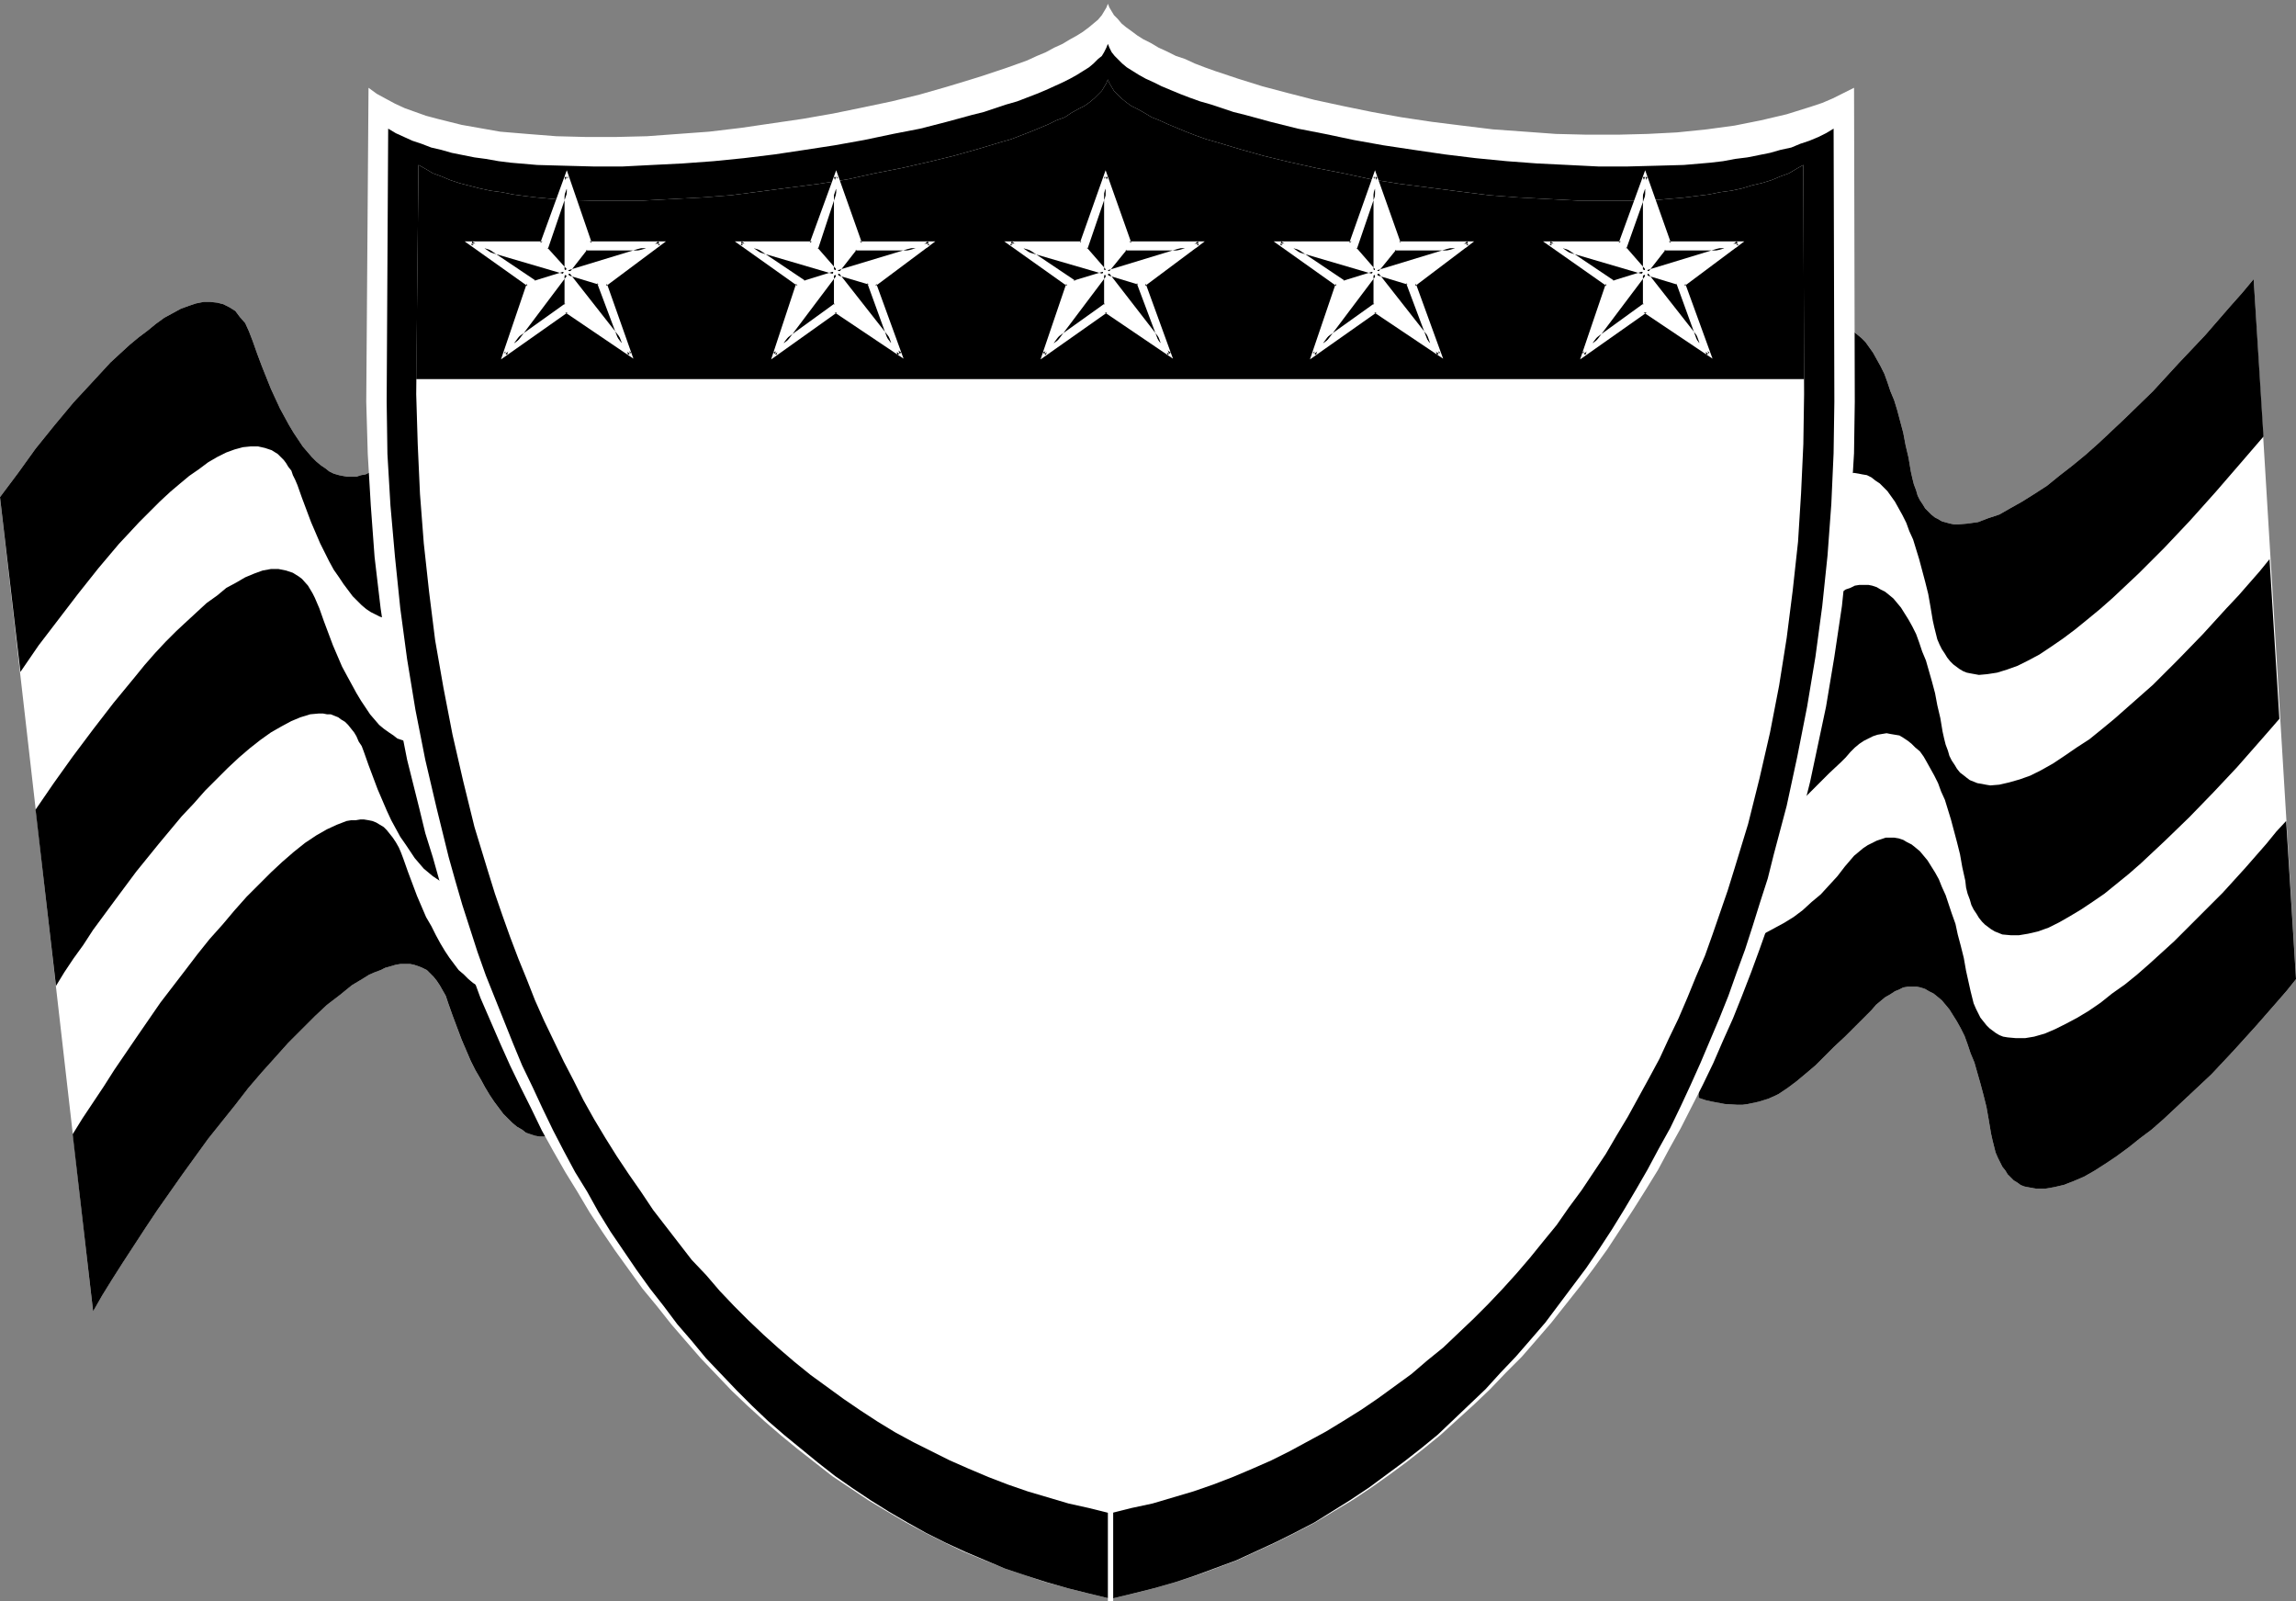 <?xml version="1.0" encoding="UTF-8" standalone="no"?>
<svg
   version="1.0"
   width="129.724mm"
   height="90.45mm"
   id="svg49"
   sodipodi:docname="Crest 60.wmf"
   xmlns:inkscape="http://www.inkscape.org/namespaces/inkscape"
   xmlns:sodipodi="http://sodipodi.sourceforge.net/DTD/sodipodi-0.dtd"
   xmlns="http://www.w3.org/2000/svg"
   xmlns:svg="http://www.w3.org/2000/svg">
  <rect width="100%" height="100%" fill="#808080" stroke="none"/>
  <sodipodi:namedview
     id="namedview49"
     pagecolor="#ffffff"
     bordercolor="#000000"
     borderopacity="0.25"
     inkscape:showpageshadow="2"
     inkscape:pageopacity="0.0"
     inkscape:pagecheckerboard="0"
     inkscape:deskcolor="#d1d1d1"
     inkscape:document-units="mm" />
  <defs
     id="defs1">
    <pattern
       id="WMFhbasepattern"
       patternUnits="userSpaceOnUse"
       width="6"
       height="6"
       x="0"
       y="0" />
  </defs>
  <path
     style="fill:#ffffff;fill-opacity:1;fill-rule:evenodd;stroke:none"
     d="m 381.537,75.286 0.97,-0.969 0.97,-1.131 0.97,-0.808 0.97,-0.808 0.97,-0.808 0.97,-0.485 0.97,-0.485 0.97,-0.323 0.97,-0.162 h 0.97 0.97 l 0.808,0.162 0.97,0.323 0.808,0.323 0.97,0.646 0.808,0.646 0.97,0.808 0.808,0.808 0.808,1.131 0.808,1.131 0.808,1.454 0.808,1.454 0.808,1.616 0.646,1.777 0.646,1.939 0.808,1.939 0.646,2.1 0.646,2.423 0.646,2.423 0.485,2.585 0.646,2.746 0.485,2.908 0.323,1.454 0.323,1.292 0.485,1.292 0.323,1.131 0.485,0.969 0.646,0.969 0.485,0.808 0.646,0.646 0.646,0.646 0.808,0.646 0.646,0.323 0.808,0.485 1.778,0.485 0.808,0.162 h 0.97 l 1.939,-0.162 2.262,-0.323 2.101,-0.808 2.424,-0.808 2.262,-1.292 2.586,-1.454 2.586,-1.616 2.747,-1.777 2.586,-2.1 2.909,-2.262 2.747,-2.262 2.909,-2.585 2.747,-2.585 2.909,-2.746 5.818,-5.655 5.494,-5.978 5.656,-5.978 5.333,-6.139 2.586,-2.908 2.424,-2.908 9.05,149.442 -1.939,2.423 -2.101,2.423 -4.525,5.17 -4.686,5.17 -4.848,5.17 -5.171,4.847 -5.01,4.685 -2.586,2.262 -2.586,1.939 -2.424,1.939 -2.424,1.777 -2.424,1.616 -2.262,1.454 -2.262,1.292 -2.262,0.969 -2.101,0.808 -2.101,0.485 -1.939,0.323 h -1.778 l -1.778,-0.323 -0.808,-0.162 -0.808,-0.323 -0.646,-0.485 -0.808,-0.485 -0.646,-0.646 -0.646,-0.646 -0.485,-0.808 -0.646,-0.808 -0.485,-0.969 -0.485,-0.969 -0.485,-1.131 -0.323,-1.292 -0.323,-1.292 -0.323,-1.454 -0.485,-2.908 -0.485,-2.747 -0.646,-2.585 -0.646,-2.423 -0.646,-2.262 -0.646,-2.262 -0.808,-1.939 -0.646,-1.939 -0.646,-1.777 -0.808,-1.616 -0.808,-1.454 -0.808,-1.292 -0.808,-1.292 -0.808,-0.969 -0.808,-0.969 -0.97,-0.808 -0.808,-0.646 -0.97,-0.485 -0.808,-0.485 -0.97,-0.323 -0.808,-0.162 h -0.97 -0.97 l -0.97,0.162 -0.97,0.485 -0.808,0.323 -0.97,0.646 -1.131,0.646 -0.97,0.808 -0.97,0.808 -0.97,1.131 -0.97,0.969 -2.424,2.423 -1.131,1.131 -1.131,1.131 -2.262,2.1 -2.101,2.1 -1.939,1.939 -2.101,1.777 -1.939,1.616 -1.939,1.454 -1.939,1.292 -2.101,0.969 -2.101,0.646 -2.262,0.485 -1.131,0.162 h -1.293 l -2.586,-0.162 -2.586,-0.485 -1.454,-0.323 -1.454,-0.485 z"
     id="path1" />
  <path
     style="fill:#ffffff;fill-opacity:1;fill-rule:evenodd;stroke:none"
     d="m 125.725,234.906 -0.808,1.292 -0.808,1.292 -0.808,0.969 -0.97,0.969 -0.808,0.808 -0.808,0.646 -0.97,0.646 -0.808,0.485 -0.97,0.323 -0.97,0.162 -0.808,0.162 h -0.97 l -0.97,-0.162 -0.97,-0.323 -0.97,-0.323 -0.808,-0.646 -1.131,-0.646 -0.97,-0.808 -0.97,-0.969 -0.97,-0.969 -0.97,-1.292 -0.97,-1.292 -0.97,-1.454 -0.97,-1.616 -0.97,-1.777 -1.131,-1.939 -0.97,-1.939 -0.97,-2.262 -0.97,-2.262 -0.97,-2.585 -0.97,-2.585 -0.97,-2.747 -0.485,-1.454 -0.646,-1.131 -0.646,-1.131 -0.646,-0.969 -0.646,-0.808 -0.808,-0.808 -0.646,-0.646 -0.97,-0.485 -0.808,-0.323 -0.97,-0.323 -0.808,-0.162 h -0.97 -1.131 l -0.97,0.162 -1.131,0.323 -1.131,0.323 -0.97,0.485 -1.293,0.485 -1.131,0.485 -1.293,0.808 -2.424,1.454 -2.586,2.1 -2.747,2.1 -2.586,2.423 -2.747,2.747 -2.909,2.908 -2.747,3.07 -2.909,3.231 -2.909,3.393 -2.747,3.554 -5.818,7.27 -5.494,7.593 -5.333,7.593 -2.586,3.877 -2.424,3.716 -2.424,3.716 -2.262,3.554 -2.101,3.393 -1.939,3.393 L 0,106.144 l 3.878,-5.17 3.717,-5.17 4.04,-5.008 4.04,-4.847 4.04,-4.362 1.939,-2.1 1.939,-2.1 2.101,-1.939 1.939,-1.777 1.939,-1.616 1.939,-1.454 1.778,-1.454 1.778,-1.292 1.778,-0.969 1.778,-0.969 1.778,-0.646 1.454,-0.485 1.616,-0.323 h 1.454 l 1.454,0.162 1.293,0.323 1.293,0.646 1.293,0.808 0.97,1.292 1.131,1.292 0.808,1.777 0.808,2.1 0.97,2.746 0.97,2.585 0.97,2.423 0.97,2.423 0.97,2.1 0.97,2.1 0.97,1.777 0.97,1.777 0.97,1.616 0.97,1.454 0.97,1.454 0.97,1.131 0.97,1.131 0.97,0.969 0.97,0.808 0.97,0.646 0.808,0.646 0.97,0.485 1.131,0.323 0.808,0.162 0.97,0.162 h 0.97 0.97 l 0.97,-0.323 0.97,-0.162 0.97,-0.485 0.97,-0.485 0.97,-0.485 1.939,-1.454 1.939,-1.777 z"
     id="path2" />
  <path
     style="fill:#000000;fill-opacity:1;fill-rule:evenodd;stroke:none"
     d="m 7.595,172.868 3.878,-5.655 4.04,-5.655 4.363,-5.816 4.363,-5.655 4.525,-5.493 2.101,-2.585 2.262,-2.585 2.262,-2.423 2.262,-2.262 2.262,-2.1 2.101,-1.939 2.101,-1.939 2.262,-1.616 1.939,-1.616 2.101,-1.131 1.939,-1.131 1.939,-0.808 1.778,-0.646 1.778,-0.323 h 1.616 l 1.616,0.323 1.454,0.485 1.293,0.808 0.646,0.485 1.293,1.454 0.485,0.808 0.485,0.808 0.485,0.969 0.485,1.131 0.485,1.131 0.97,2.746 0.97,2.585 0.97,2.585 0.97,2.262 0.97,2.262 1.131,2.1 0.97,1.777 0.97,1.777 0.97,1.616 0.97,1.454 0.97,1.454 0.97,1.131 0.97,1.131 0.97,0.808 1.131,0.808 0.97,0.646 0.808,0.646 0.97,0.323 0.97,0.323 0.97,0.162 H 88.718 l 0.97,-0.162 0.808,-0.162 0.97,-0.323 0.97,-0.485 0.808,-0.485 0.808,-0.808 0.97,-0.808 0.808,-0.969 0.808,-0.969 0.808,-1.131 0.808,-1.292 9.534,30.696 -0.808,1.292 -0.808,1.131 -0.808,0.969 -0.97,0.969 -0.808,0.808 -0.808,0.808 -0.97,0.485 -0.808,0.485 -0.97,0.323 -0.97,0.162 -0.808,0.162 H 97.283 l -0.97,-0.162 -0.97,-0.323 -0.97,-0.323 -0.97,-0.646 -0.97,-0.646 -0.97,-0.808 -0.97,-0.808 -0.97,-1.131 -0.97,-1.131 -0.97,-1.454 -0.97,-1.454 -1.131,-1.616 -0.97,-1.777 -0.97,-1.777 -0.97,-2.1 -0.97,-2.262 -0.97,-2.262 -0.97,-2.585 -0.97,-2.585 -0.97,-2.747 -0.485,-1.292 -0.646,-0.969 -0.485,-1.131 -0.485,-0.808 -0.646,-0.808 -0.646,-0.808 -0.646,-0.646 -0.808,-0.485 -0.646,-0.485 -0.808,-0.323 -0.808,-0.323 h -0.808 l -0.808,-0.162 h -0.97 l -1.778,0.162 -2.101,0.646 -1.939,0.808 -2.101,1.131 -2.262,1.292 -2.262,1.616 -2.262,1.777 -2.262,1.939 -2.424,2.262 -2.424,2.423 -2.424,2.423 -2.424,2.747 -2.586,2.746 -4.848,5.816 -4.848,5.978 -4.686,6.301 -4.525,6.139 -2.101,3.231 -2.101,2.908 -1.939,2.908 -1.778,2.908 z"
     id="path3" />
  <path
     style="fill:#000000;fill-opacity:1;fill-rule:evenodd;stroke:none"
     d="m 0,106.144 3.878,-5.17 3.717,-5.17 4.04,-5.008 4.04,-4.847 4.04,-4.362 1.939,-2.1 1.939,-2.1 2.101,-1.939 1.939,-1.777 1.939,-1.616 1.939,-1.454 1.778,-1.454 1.778,-1.292 1.778,-0.969 1.778,-0.969 1.778,-0.646 1.454,-0.485 1.616,-0.323 h 1.454 l 1.454,0.162 1.293,0.323 1.293,0.646 1.293,0.808 0.97,1.292 1.131,1.292 0.808,1.777 0.808,2.1 0.97,2.746 0.97,2.585 0.97,2.423 0.97,2.423 0.97,2.1 0.97,2.1 0.97,1.777 0.97,1.777 0.97,1.616 0.97,1.454 0.97,1.454 0.97,1.131 0.97,1.131 0.97,0.969 0.97,0.808 0.97,0.646 0.808,0.646 0.97,0.485 1.131,0.323 0.808,0.162 0.97,0.162 h 0.97 0.97 l 0.97,-0.323 0.97,-0.162 0.97,-0.485 0.97,-0.485 0.97,-0.485 1.939,-1.454 1.939,-1.777 8.565,27.95 -0.808,1.292 -0.646,0.969 -0.97,1.131 -0.808,0.969 -0.808,0.808 -0.97,0.646 -0.808,0.646 -0.97,0.485 -0.808,0.323 -0.97,0.162 -0.808,0.162 -0.97,-0.162 h -0.97 l -0.97,-0.323 -0.97,-0.485 -0.97,-0.485 -0.97,-0.646 -0.97,-0.808 -0.97,-0.969 -0.97,-0.969 -0.97,-1.292 -0.97,-1.292 -0.97,-1.454 -1.131,-1.616 -0.97,-1.777 -0.97,-1.939 -0.97,-1.939 -0.97,-2.262 -0.97,-2.262 -0.97,-2.585 -0.97,-2.585 -0.97,-2.746 -0.485,-1.131 -0.485,-0.969 -0.323,-0.969 -0.646,-0.808 -0.485,-0.808 -0.485,-0.646 -1.293,-1.292 -1.293,-0.808 -1.454,-0.485 -1.454,-0.323 H 53.49 l -1.616,0.162 -1.778,0.485 -1.778,0.646 -1.939,0.969 -1.939,1.131 -1.939,1.454 -2.101,1.454 -1.939,1.616 -2.101,1.777 -2.262,2.1 -2.101,2.1 -2.262,2.262 -2.101,2.262 -2.262,2.423 -4.363,5.17 -4.363,5.493 -4.202,5.493 -4.202,5.493 -3.878,5.655 z"
     id="path4" />
  <path
     style="fill:#000000;fill-opacity:1;fill-rule:evenodd;stroke:none"
     d="m 15.514,242.177 2.101,-3.393 2.262,-3.393 2.262,-3.393 2.262,-3.554 4.848,-7.109 5.01,-7.27 5.333,-6.947 2.586,-3.393 2.586,-3.231 2.747,-3.07 2.586,-3.07 2.586,-2.908 2.586,-2.585 2.586,-2.585 2.424,-2.262 2.424,-2.1 2.424,-1.939 2.424,-1.616 2.262,-1.292 2.101,-0.969 2.101,-0.808 0.97,-0.162 h 0.97 l 0.97,-0.162 h 0.808 l 0.97,0.162 0.808,0.162 0.808,0.323 0.808,0.485 0.808,0.485 0.646,0.646 0.646,0.808 0.646,0.808 0.646,0.969 0.646,1.131 0.485,1.131 0.485,1.292 0.97,2.747 0.97,2.585 0.97,2.585 0.97,2.262 0.97,2.262 1.131,1.939 0.97,1.939 0.97,1.777 0.97,1.616 0.97,1.454 0.97,1.292 0.97,1.292 1.131,0.969 0.97,0.969 0.97,0.808 0.97,0.646 0.808,0.485 0.97,0.485 0.97,0.162 0.97,0.323 h 0.97 l 0.97,-0.162 0.808,-0.162 0.97,-0.485 0.97,-0.323 0.808,-0.646 0.808,-0.646 0.97,-0.808 0.808,-0.969 0.808,-0.969 0.808,-1.292 0.808,-1.292 9.534,30.696 -0.808,1.292 -0.808,1.292 -0.808,0.969 -0.97,0.969 -0.808,0.808 -0.808,0.646 -0.97,0.646 -0.808,0.485 -0.97,0.323 -0.97,0.162 -0.808,0.162 h -0.97 l -0.97,-0.162 -0.97,-0.323 -0.97,-0.323 -0.808,-0.646 -1.131,-0.646 -0.97,-0.808 -0.97,-0.969 -0.97,-0.969 -0.97,-1.292 -0.97,-1.292 -0.97,-1.454 -0.97,-1.616 -0.97,-1.777 -1.131,-1.939 -0.97,-1.939 -0.97,-2.262 -0.97,-2.262 -0.97,-2.585 -0.97,-2.585 -0.97,-2.747 -0.485,-1.454 -0.646,-1.131 -0.646,-1.131 -0.646,-0.969 -0.646,-0.808 -0.808,-0.808 -0.646,-0.646 -0.97,-0.485 -0.808,-0.323 -0.97,-0.323 -0.808,-0.162 h -0.97 -1.131 l -0.97,0.162 -1.131,0.323 -1.131,0.323 -0.97,0.485 -1.293,0.485 -1.131,0.485 -1.293,0.808 -2.424,1.454 -2.586,2.1 -2.747,2.1 -2.586,2.423 -2.747,2.747 -2.909,2.908 -2.747,3.07 -2.909,3.231 -2.909,3.393 -2.747,3.554 -5.818,7.27 -5.494,7.593 -5.333,7.593 -2.586,3.877 -2.424,3.716 -2.424,3.716 -2.262,3.554 -2.101,3.393 -1.939,3.393 z"
     id="path5" />
  <path
     style="fill:#000000;fill-opacity:1;fill-rule:evenodd;stroke:none"
     d="m 393.98,184.985 0.97,-1.131 0.97,-1.131 0.97,-0.808 0.97,-0.808 0.97,-0.646 0.97,-0.485 0.97,-0.485 0.97,-0.323 0.97,-0.323 h 0.97 0.808 l 0.97,0.162 0.97,0.323 0.808,0.485 0.97,0.485 0.808,0.646 0.97,0.808 0.808,0.969 0.808,0.969 0.808,1.292 0.808,1.292 0.808,1.454 0.646,1.616 0.808,1.777 0.646,1.939 0.646,1.939 0.808,2.262 0.485,2.262 0.646,2.423 0.646,2.585 0.485,2.747 0.646,2.908 0.323,1.454 0.323,1.292 0.323,1.292 0.485,1.131 0.485,0.969 0.485,0.969 0.646,0.808 0.646,0.808 0.646,0.646 0.646,0.485 0.646,0.485 0.808,0.485 0.808,0.323 0.97,0.162 1.778,0.162 h 1.939 l 1.939,-0.323 2.262,-0.646 2.262,-0.969 2.262,-1.131 2.424,-1.292 2.424,-1.454 2.586,-1.777 2.424,-1.939 2.747,-1.939 2.586,-2.1 2.586,-2.262 5.333,-4.847 5.171,-5.17 5.171,-5.17 4.848,-5.331 2.262,-2.585 2.262,-2.585 2.101,-2.585 2.101,-2.262 2.101,33.766 -1.939,2.423 -2.101,2.423 -4.525,5.17 -4.686,5.17 -4.848,5.17 -5.171,4.847 -5.01,4.685 -2.586,2.262 -2.586,1.939 -2.424,1.939 -2.424,1.777 -2.424,1.616 -2.262,1.454 -2.262,1.292 -2.262,0.969 -2.101,0.808 -2.101,0.485 -1.939,0.323 h -1.778 l -1.778,-0.323 -0.808,-0.162 -0.808,-0.323 -0.646,-0.485 -0.808,-0.485 -0.646,-0.646 -0.646,-0.646 -0.485,-0.808 -0.646,-0.808 -0.485,-0.969 -0.485,-0.969 -0.485,-1.131 -0.323,-1.292 -0.323,-1.292 -0.323,-1.454 -0.485,-2.908 -0.485,-2.747 -0.646,-2.585 -0.646,-2.423 -0.646,-2.262 -0.646,-2.262 -0.808,-1.939 -0.646,-1.939 -0.646,-1.777 -0.808,-1.616 -0.808,-1.454 -0.808,-1.292 -0.808,-1.292 -0.808,-0.969 -0.808,-0.969 -0.97,-0.808 -0.808,-0.646 -0.97,-0.485 -0.808,-0.485 -0.97,-0.323 -0.808,-0.162 h -0.97 -0.97 l -0.97,0.162 -0.97,0.485 -0.808,0.323 -0.97,0.646 -1.131,0.646 -0.97,0.808 -0.97,0.808 -0.97,1.131 -0.97,0.969 -2.424,2.423 -1.131,1.131 -1.131,1.131 -2.262,2.1 -2.101,2.1 -1.939,1.939 -2.101,1.777 -1.939,1.616 -1.939,1.454 -1.939,1.292 -2.101,0.969 -2.101,0.646 -2.262,0.485 -1.131,0.162 h -1.293 l -2.586,-0.162 -2.586,-0.485 -1.454,-0.323 -1.454,-0.485 -0.808,-32.958 1.939,0.323 h 2.101 l 2.101,-0.162 1.939,-0.323 2.262,-0.485 2.101,-0.646 2.262,-0.808 2.101,-1.131 2.101,-1.131 2.101,-1.292 1.939,-1.454 1.939,-1.777 1.939,-1.616 1.778,-1.939 1.778,-1.939 z"
     id="path6" />
  <path
     style="fill:#000000;fill-opacity:1;fill-rule:evenodd;stroke:none"
     d="m 388.324,130.863 0.97,-0.969 0.97,-1.131 0.97,-0.808 0.97,-0.808 0.97,-0.646 0.97,-0.646 0.97,-0.323 0.97,-0.485 0.97,-0.162 h 0.97 0.97 l 0.808,0.162 0.97,0.323 0.808,0.485 0.97,0.485 0.808,0.646 0.97,0.808 0.808,0.969 0.808,0.969 0.808,1.292 0.808,1.292 0.808,1.454 0.808,1.616 0.646,1.777 0.646,1.939 0.808,1.939 0.646,2.262 0.646,2.262 0.646,2.423 0.485,2.585 0.646,2.747 0.485,2.908 0.323,1.454 0.323,1.292 0.485,1.292 0.323,1.131 0.485,0.969 0.646,0.969 0.485,0.808 0.646,0.808 0.646,0.485 0.808,0.646 0.646,0.485 0.808,0.323 0.808,0.323 0.97,0.162 0.808,0.162 0.97,0.162 1.939,-0.162 2.101,-0.485 2.262,-0.646 2.262,-0.808 2.262,-1.131 2.586,-1.454 2.424,-1.616 2.586,-1.777 2.747,-1.777 2.586,-2.1 2.747,-2.262 2.747,-2.423 5.494,-4.847 5.333,-5.331 5.333,-5.493 5.01,-5.493 2.586,-2.747 2.262,-2.585 2.262,-2.585 2.101,-2.585 2.101,34.089 -2.101,2.423 -2.262,2.585 -4.686,5.331 -5.01,5.331 -5.171,5.331 -5.171,5.008 -2.586,2.423 -2.586,2.423 -2.586,2.262 -2.586,2.1 -2.586,2.1 -2.586,1.777 -2.424,1.616 -2.424,1.454 -2.262,1.292 -2.262,1.131 -2.262,0.808 -2.101,0.485 -1.939,0.323 h -1.778 l -1.778,-0.162 -1.616,-0.646 -0.808,-0.485 -0.646,-0.485 -0.646,-0.485 -0.646,-0.646 -0.646,-0.808 -0.485,-0.808 -0.646,-0.969 -0.485,-0.969 -0.323,-1.131 -0.485,-1.292 -0.323,-1.292 -0.162,-1.454 -0.646,-2.908 -0.485,-2.747 -0.646,-2.585 -0.646,-2.423 -0.646,-2.423 -0.646,-2.1 -0.646,-2.1 -0.808,-1.777 -0.646,-1.777 -0.808,-1.616 -0.808,-1.454 -0.808,-1.454 -0.646,-1.131 -0.808,-1.131 -0.97,-0.808 -0.808,-0.808 -0.808,-0.646 -0.97,-0.646 -0.808,-0.485 -0.97,-0.162 -0.97,-0.162 -0.808,-0.162 -0.97,0.162 -0.97,0.162 -0.97,0.323 -0.97,0.485 -0.97,0.485 -0.97,0.646 -0.97,0.808 -0.97,0.969 -0.97,1.131 -0.97,0.969 -2.586,2.423 -1.131,1.131 -1.131,1.131 -2.101,2.1 -2.101,2.1 -2.101,1.939 -1.939,1.777 -1.939,1.616 -1.939,1.454 -2.101,1.292 -1.939,0.969 -2.262,0.646 -2.101,0.485 -1.293,0.162 h -1.131 l -2.586,-0.162 -2.747,-0.485 -1.454,-0.323 -1.454,-0.485 -0.808,-32.958 2.101,0.162 1.939,0.162 2.101,-0.162 2.101,-0.323 2.101,-0.485 2.101,-0.646 2.262,-0.969 2.101,-0.969 2.101,-1.131 2.101,-1.454 2.101,-1.454 1.939,-1.616 1.939,-1.777 1.778,-1.777 1.616,-2.1 z"
     id="path7" />
  <path
     style="fill:#000000;fill-opacity:1;fill-rule:evenodd;stroke:none"
     d="m 381.537,75.286 0.97,-0.969 0.97,-1.131 0.97,-0.808 0.97,-0.808 0.97,-0.808 0.97,-0.485 0.97,-0.485 0.97,-0.323 0.97,-0.162 h 0.97 0.97 l 0.808,0.162 0.97,0.323 0.808,0.323 0.97,0.646 0.808,0.646 0.97,0.808 0.808,0.808 0.808,1.131 0.808,1.131 0.808,1.454 0.808,1.454 0.808,1.616 0.646,1.777 0.646,1.939 0.808,1.939 0.646,2.1 0.646,2.423 0.646,2.423 0.485,2.585 0.646,2.746 0.485,2.908 0.323,1.454 0.323,1.292 0.485,1.292 0.323,1.131 0.485,0.969 0.646,0.969 0.485,0.808 0.646,0.646 0.646,0.646 0.808,0.646 0.646,0.323 0.808,0.485 1.778,0.485 0.808,0.162 h 0.97 l 1.939,-0.162 2.262,-0.323 2.101,-0.808 2.424,-0.808 2.262,-1.292 2.586,-1.454 2.586,-1.616 2.747,-1.777 2.586,-2.1 2.909,-2.262 2.747,-2.262 2.909,-2.585 2.747,-2.585 2.909,-2.746 5.818,-5.655 5.494,-5.978 5.656,-5.978 5.333,-6.139 2.586,-2.908 2.424,-2.908 2.101,33.604 -5.01,5.816 -5.171,5.978 -5.494,6.139 -5.494,5.816 -5.494,5.493 -2.747,2.585 -2.747,2.585 -2.747,2.423 -2.747,2.262 -2.586,2.1 -2.586,1.939 -2.586,1.777 -2.424,1.616 -2.424,1.292 -2.262,1.131 -2.262,0.808 -2.101,0.646 -2.101,0.323 -1.778,0.162 -1.778,-0.323 -0.808,-0.162 -0.808,-0.323 -0.808,-0.485 -0.646,-0.485 -0.646,-0.485 -0.646,-0.646 -0.646,-0.808 -0.485,-0.808 -0.646,-0.969 -0.485,-0.969 -0.485,-1.131 -0.323,-1.292 -0.323,-1.292 -0.323,-1.454 -0.485,-2.908 -0.485,-2.747 -0.646,-2.585 -0.646,-2.423 -0.646,-2.423 -0.646,-2.1 -0.646,-2.1 -0.808,-1.777 -0.646,-1.777 -0.808,-1.616 -0.808,-1.454 -0.808,-1.454 -0.808,-1.131 -0.808,-1.131 -0.808,-0.808 -0.808,-0.808 -0.97,-0.646 -0.808,-0.646 -0.97,-0.485 -0.97,-0.162 -0.808,-0.162 -0.97,-0.162 -0.97,0.162 -0.97,0.162 -0.97,0.323 -0.808,0.485 -0.97,0.485 -1.131,0.646 -0.97,0.808 -0.97,0.969 -0.97,1.131 -0.97,0.969 z"
     id="path8" />
  <path
     style="fill:#000000;fill-opacity:1;fill-rule:evenodd;stroke:none"
     d="m 139.622,121.492 -0.97,1.939 -1.131,2.1 -1.131,2.423 -1.616,2.423 -1.616,2.585 -1.939,2.585 -1.939,2.423 -2.424,2.585 -2.424,2.262 -2.586,2.262 -2.909,2.1 -3.07,1.777 -1.616,0.808 -1.778,0.808 -1.778,0.646 -1.778,0.485 -1.778,0.485 -1.939,0.485 -1.939,0.162 -2.101,0.162 73.205,0.969 z"
     id="path9" />
  <path
     style="fill:#ffffff;fill-opacity:1;fill-rule:evenodd;stroke:none"
     d="m 395.92,18.741 -2.262,1.131 -2.262,1.131 -2.262,0.969 -2.424,0.808 -5.171,1.616 -2.747,0.646 -2.747,0.646 -5.656,1.131 -5.979,0.808 -6.302,0.646 -6.302,0.323 -6.302,0.162 h -6.626 l -6.626,-0.162 -6.626,-0.485 -6.787,-0.485 -6.626,-0.808 -6.464,-0.808 -6.464,-0.969 -6.302,-1.131 -6.302,-1.292 -5.979,-1.292 -5.656,-1.454 -5.494,-1.454 -5.171,-1.616 -2.424,-0.808 -2.424,-0.808 -2.262,-0.808 -2.101,-0.808 -2.101,-0.969 -1.939,-0.646 -1.939,-0.969 -1.778,-0.808 -1.616,-0.969 -1.616,-0.808 -1.293,-0.808 -1.293,-0.969 -1.131,-0.808 -0.97,-0.808 -0.808,-0.969 -0.808,-0.808 -0.485,-0.808 -0.485,-0.808 -0.323,-0.808 V 0 0.808 l -0.323,0.808 -0.485,0.808 -0.485,0.808 -0.808,0.969 -0.97,0.808 -0.97,0.808 -1.293,0.969 -1.293,0.808 -1.454,0.808 -1.616,0.969 -1.778,0.808 -1.778,0.969 -1.939,0.808 -2.101,0.969 -2.262,0.808 -2.262,0.808 -2.424,0.808 -2.424,0.808 -2.586,0.808 -5.333,1.616 -5.656,1.616 -5.979,1.454 -6.141,1.292 -6.302,1.292 -6.464,1.131 -6.626,0.969 -6.626,0.969 -6.787,0.808 -6.626,0.485 -6.626,0.485 -6.626,0.162 h -6.464 l -6.302,-0.162 -6.141,-0.485 -5.818,-0.485 -2.747,-0.485 -2.747,-0.485 -2.747,-0.485 -2.586,-0.646 -2.586,-0.646 -2.424,-0.646 -2.262,-0.808 -2.262,-0.808 -2.101,-0.969 -2.101,-1.131 -1.778,-0.969 -1.778,-1.292 -0.485,67.047 0.323,11.148 0.646,10.986 0.808,10.986 1.293,10.986 1.616,10.824 1.939,10.824 2.101,10.663 1.293,5.17 1.293,5.17 1.293,5.331 1.616,5.17 1.454,5.17 1.616,5.008 1.616,5.008 1.778,5.008 1.939,5.008 1.778,4.847 2.101,4.847 2.101,4.847 2.101,4.685 2.262,4.685 2.262,4.524 2.262,4.685 2.424,4.362 2.586,4.524 2.586,4.201 2.586,4.362 2.747,4.201 2.747,4.039 2.909,4.039 2.909,4.039 3.07,3.716 3.07,3.877 3.07,3.554 3.232,3.716 3.232,3.393 3.394,3.554 3.394,3.231 3.555,3.231 3.555,3.07 3.555,2.908 3.717,2.908 3.717,2.908 3.878,2.585 3.878,2.585 4.04,2.423 3.878,2.262 4.202,2.262 4.202,2.1 4.04,1.939 4.363,1.777 4.363,1.777 4.363,1.454 4.363,1.454 4.686,1.292 4.525,1.131 4.686,1.131 4.686,-1.131 4.525,-1.131 4.525,-1.292 4.525,-1.454 4.363,-1.616 4.363,-1.616 4.202,-1.939 4.202,-1.939 4.202,-2.1 4.04,-2.1 4.04,-2.423 4.04,-2.423 3.878,-2.585 3.878,-2.746 3.717,-2.747 3.717,-2.908 3.555,-2.908 3.555,-3.231 3.555,-3.231 3.394,-3.231 3.394,-3.554 3.394,-3.393 3.232,-3.716 3.07,-3.554 3.07,-3.877 3.07,-3.877 2.909,-3.877 2.909,-4.039 2.747,-4.201 2.747,-4.201 2.747,-4.362 2.586,-4.201 2.424,-4.524 2.424,-4.362 4.686,-9.209 2.262,-4.685 2.101,-4.847 2.101,-4.685 1.939,-4.847 1.939,-5.008 1.778,-4.847 1.778,-5.008 1.778,-5.17 1.616,-5.008 1.454,-5.17 1.454,-5.17 1.454,-5.17 1.293,-5.17 1.131,-5.331 1.131,-5.331 1.131,-5.331 1.778,-10.663 1.616,-10.824 1.131,-10.824 0.808,-10.986 0.646,-10.824 0.162,-10.986 z"
     id="path10" />
  <path
     style="fill:#000000;fill-opacity:1;fill-rule:evenodd;stroke:none"
     d="m 391.556,27.465 -1.616,0.969 -1.616,0.808 -1.939,0.808 -1.939,0.646 -1.939,0.808 -2.262,0.485 -2.262,0.646 -2.424,0.485 -2.424,0.485 -2.586,0.323 -2.586,0.485 -2.747,0.323 -5.656,0.485 -5.818,0.162 -6.141,0.162 h -6.302 l -6.464,-0.323 -6.626,-0.323 -6.464,-0.485 -6.626,-0.646 -6.626,-0.808 -6.626,-0.969 -6.464,-0.969 -6.302,-1.131 -6.141,-1.292 -5.818,-1.131 -5.818,-1.454 -5.333,-1.454 -2.586,-0.646 -2.424,-0.808 -2.424,-0.808 -2.262,-0.646 -2.262,-0.808 -2.101,-0.808 -1.939,-0.808 -1.939,-0.808 -1.616,-0.808 -1.778,-0.808 -1.454,-0.808 -1.293,-0.808 -1.293,-0.808 -0.97,-0.808 -0.97,-0.969 -0.646,-0.646 -0.646,-0.808 -0.485,-0.969 -0.323,-0.808 V 8.563 9.37 l -0.323,0.808 -0.485,0.969 -0.485,0.808 -0.808,0.646 -0.97,0.969 -0.97,0.808 -1.293,0.808 -1.293,0.808 -1.454,0.808 -1.616,0.808 -1.778,0.808 -1.778,0.808 -1.939,0.808 -2.101,0.808 -2.101,0.808 -2.262,0.646 -2.424,0.808 -2.424,0.808 -2.586,0.646 -5.333,1.454 -5.656,1.454 -5.818,1.131 -6.141,1.292 -6.302,1.131 -6.302,0.969 -6.464,0.969 -6.626,0.808 -6.464,0.646 -6.626,0.485 -6.464,0.323 -6.302,0.323 h -6.302 l -6.141,-0.162 -5.818,-0.162 -5.656,-0.485 -2.586,-0.323 -2.747,-0.485 -2.424,-0.323 -2.424,-0.485 -2.424,-0.485 -2.262,-0.646 -2.101,-0.485 -2.101,-0.808 -1.939,-0.646 -1.778,-0.808 -1.778,-0.808 -1.616,-0.969 -0.323,58.323 0.162,11.148 0.646,10.986 0.97,10.986 1.131,10.986 1.454,10.824 1.778,10.824 2.101,10.663 2.424,10.34 2.586,10.501 1.454,5.17 1.454,5.008 1.616,5.008 1.616,5.008 1.778,5.008 1.939,4.847 1.939,4.847 1.939,4.847 1.939,4.685 2.262,4.685 2.101,4.524 2.262,4.685 2.262,4.362 2.424,4.524 2.586,4.201 2.424,4.362 2.586,4.201 2.747,4.039 2.747,4.039 2.909,4.039 2.909,3.716 2.909,3.877 3.07,3.554 3.07,3.716 3.232,3.393 3.394,3.554 3.232,3.231 3.394,3.231 3.555,3.07 3.555,2.908 3.555,2.908 3.717,2.908 3.717,2.585 3.878,2.585 3.878,2.423 3.878,2.262 4.04,2.262 4.202,2.1 4.202,1.939 4.202,1.777 4.202,1.777 4.363,1.454 4.525,1.454 4.525,1.292 4.525,1.131 4.686,1.131 4.686,-1.131 4.525,-1.131 4.525,-1.292 4.363,-1.454 4.363,-1.616 4.363,-1.616 4.202,-1.939 4.202,-1.939 4.202,-2.1 4.04,-2.1 3.878,-2.423 3.878,-2.423 3.878,-2.585 3.717,-2.746 3.717,-2.747 3.717,-2.908 3.555,-2.908 3.394,-3.231 3.394,-3.231 3.394,-3.231 3.232,-3.554 3.232,-3.393 3.232,-3.716 3.07,-3.554 2.909,-3.877 5.818,-7.755 2.747,-4.039 2.747,-4.201 2.586,-4.201 2.586,-4.362 2.424,-4.201 2.424,-4.524 2.424,-4.362 2.262,-4.685 2.101,-4.524 2.101,-4.685 4.04,-9.532 1.939,-4.847 1.778,-5.008 1.778,-4.847 1.616,-5.008 1.616,-5.17 1.616,-5.008 1.293,-5.17 2.747,-10.34 2.262,-10.501 2.101,-10.663 1.778,-10.663 1.454,-10.824 1.131,-10.824 0.808,-10.986 0.485,-10.824 0.162,-10.986 z"
     id="path11" />
  <path
     style="fill:#ffffff;fill-opacity:1;fill-rule:evenodd;stroke:none"
     d="m 385.092,35.22 -1.454,0.808 -1.616,0.969 -1.778,0.646 -1.939,0.808 -2.101,0.646 -2.101,0.485 -2.101,0.646 -2.262,0.485 -2.424,0.323 -2.424,0.485 -2.586,0.323 -2.586,0.323 -5.494,0.485 -5.656,0.162 h -5.818 -5.979 l -6.302,-0.323 -6.141,-0.323 -6.302,-0.485 -6.464,-0.808 -6.302,-0.808 -6.302,-0.808 -6.141,-0.969 -5.979,-1.292 -5.818,-1.131 -5.818,-1.292 -5.333,-1.292 -5.171,-1.454 -4.848,-1.454 -2.262,-0.646 -2.262,-0.808 -2.101,-0.808 -1.939,-0.808 -1.939,-0.808 -1.778,-0.808 -1.616,-0.646 -1.616,-0.969 -1.454,-0.808 -1.293,-0.646 -1.131,-0.808 -0.97,-0.808 -0.808,-0.808 -0.808,-0.808 -0.485,-0.808 -0.485,-0.808 -0.323,-0.808 v -0.808 0.808 l -0.323,0.808 -0.485,0.808 -0.485,0.808 -0.808,0.808 -0.808,0.808 -0.97,0.808 -1.131,0.808 -1.293,0.646 -1.454,0.808 -1.454,0.969 -1.778,0.646 -1.616,0.808 -1.939,0.808 -1.939,0.808 -2.101,0.808 -2.101,0.808 -2.262,0.646 -4.848,1.454 -5.171,1.454 -5.333,1.292 -5.656,1.292 -5.818,1.131 -5.818,1.292 -6.141,0.969 -6.302,0.808 -6.141,0.808 -6.302,0.808 -6.302,0.485 -6.141,0.323 -6.141,0.323 h -5.979 -5.818 l -5.656,-0.162 -5.494,-0.485 -2.586,-0.323 -2.424,-0.323 -2.424,-0.485 -2.424,-0.323 -2.262,-0.485 -4.363,-1.131 -1.939,-0.646 -1.939,-0.808 -1.778,-0.646 -1.616,-0.969 -1.454,-0.808 -0.485,48.952 0.323,10.663 0.485,10.663 0.808,10.501 1.131,10.34 1.293,10.34 1.778,10.178 1.939,10.017 2.262,9.855 2.424,9.855 2.909,9.532 1.454,4.685 1.616,4.685 1.616,4.524 1.778,4.685 1.778,4.362 1.778,4.524 1.939,4.362 2.101,4.362 2.101,4.362 2.101,4.039 2.101,4.201 2.262,4.039 2.424,4.039 2.424,3.877 2.586,3.877 2.586,3.716 2.586,3.877 2.747,3.554 2.747,3.554 2.747,3.554 3.07,3.231 2.909,3.393 3.07,3.231 3.07,3.07 3.232,3.07 3.232,2.908 3.394,2.908 3.394,2.747 3.555,2.585 3.555,2.585 3.555,2.423 3.717,2.423 3.717,2.262 3.878,2.1 3.878,1.939 3.878,1.939 4.04,1.777 4.202,1.777 4.202,1.616 4.202,1.454 4.363,1.292 4.363,1.292 4.363,0.969 4.525,1.131 4.525,-1.131 4.525,-0.969 4.363,-1.292 4.363,-1.292 4.202,-1.454 4.202,-1.616 4.202,-1.777 4.04,-1.777 3.878,-1.939 3.878,-2.1 3.878,-2.1 3.717,-2.262 3.878,-2.423 3.555,-2.423 3.555,-2.585 3.555,-2.585 3.394,-2.908 3.394,-2.747 6.464,-6.139 3.07,-3.07 3.07,-3.231 3.07,-3.393 2.909,-3.393 2.747,-3.393 2.909,-3.554 2.586,-3.716 2.747,-3.716 2.586,-3.877 2.586,-3.877 2.262,-3.877 2.424,-4.039 4.525,-8.239 2.262,-4.201 1.939,-4.201 2.101,-4.362 1.939,-4.524 1.778,-4.362 1.939,-4.524 1.616,-4.524 1.616,-4.685 1.616,-4.685 1.454,-4.685 2.909,-9.532 2.424,-9.694 2.262,-9.855 1.939,-10.017 1.616,-10.178 1.293,-10.178 1.131,-10.34 0.646,-10.34 0.485,-10.501 0.162,-10.663 z"
     id="path12" />
  <path
     style="fill:#000000;fill-opacity:1;fill-rule:evenodd;stroke:none"
     d="m 385.254,80.941 -0.162,-45.721 -1.454,0.808 -1.616,0.969 -1.778,0.646 -1.939,0.808 -2.101,0.646 -2.101,0.485 -2.101,0.646 -2.262,0.485 -2.424,0.323 -2.424,0.485 -2.586,0.323 -2.586,0.323 -5.494,0.485 -5.656,0.162 h -5.818 -5.979 l -6.302,-0.323 -6.141,-0.323 -6.302,-0.485 -6.464,-0.808 -6.302,-0.808 -6.302,-0.808 -6.141,-0.969 -5.979,-1.292 -5.818,-1.131 -5.818,-1.292 -5.333,-1.292 -5.171,-1.454 -4.848,-1.454 -2.262,-0.646 -2.262,-0.808 -2.101,-0.808 -1.939,-0.808 -1.939,-0.808 -1.778,-0.808 -1.616,-0.646 -1.616,-0.969 -1.454,-0.808 -1.293,-0.646 -1.131,-0.808 -0.97,-0.808 -0.808,-0.808 -0.808,-0.808 -0.485,-0.808 -0.485,-0.808 -0.323,-0.808 v -0.808 0.808 l -0.323,0.808 -0.485,0.808 -0.485,0.808 -0.808,0.808 -0.808,0.808 -0.97,0.808 -1.131,0.808 -1.293,0.646 -1.454,0.808 -1.454,0.969 -1.778,0.646 -1.616,0.808 -1.939,0.808 -1.939,0.808 -2.101,0.808 -2.101,0.808 -2.262,0.646 -4.848,1.454 -5.171,1.454 -5.333,1.292 -5.656,1.292 -5.818,1.131 -5.818,1.292 -6.141,0.969 -6.302,0.808 -6.141,0.808 -6.302,0.808 -6.302,0.485 -6.141,0.323 -6.141,0.323 h -5.979 -5.818 l -5.656,-0.162 -5.494,-0.485 -2.586,-0.323 -2.424,-0.323 -2.424,-0.485 -2.424,-0.323 -2.262,-0.485 L 98.091,39.097 96.152,38.451 94.213,37.643 92.435,36.997 90.819,36.028 89.365,35.22 88.88,80.941 Z"
     id="path13" />
  <path
     style="fill:#ffffff;fill-opacity:1;fill-rule:evenodd;stroke:none"
     d="m 236.582,322.633 v 19.225 h 1.131 v -19.225 z"
     id="path14" />
  <path
     style="fill:#ffffff;fill-opacity:1;fill-rule:evenodd;stroke:none"
     d="m 121.038,58.161 -17.614,-5.17 10.827,7.432 z m 4.848,-6.139 h 15.029 l -11.797,8.724 5.494,14.863 -13.574,-9.37 -13.251,9.37 5.171,-14.863 -12.282,-8.724 h 15.19 l 5.171,-14.379 z m -4.848,6.139 V 40.228 l -4.525,12.763 4.525,5.17 16.968,-5.17 h -12.928 l -4.04,5.17 11.797,15.187 -4.848,-12.925 -6.949,-2.262 -11.312,15.187 11.312,-8.239 v -6.785 z"
     id="path15" />
  <path
     style="fill:#ffffff;fill-opacity:1;fill-rule:evenodd;stroke:none"
     d="m 122.493,58.161 -21.654,-6.301 13.251,8.886 8.403,-2.585 -1.616,-0.323 -6.787,2.1 h 0.323 l -10.827,-7.27 -0.323,0.808 17.614,5.17 V 57.838 Z"
     id="path16" />
  <path
     style="fill:#ffffff;fill-opacity:1;fill-rule:evenodd;stroke:none"
     d="m 125.725,52.345 h 15.19 l -0.323,-0.808 -11.958,9.047 5.494,15.187 0.646,-0.485 -13.736,-9.532 -13.413,9.532 0.646,0.485 5.171,-15.187 -12.605,-9.047 -0.162,0.808 h 15.514 l 5.171,-14.54 h -0.808 l 5.171,14.54 0.646,-0.485 -5.333,-15.51 -5.656,15.51 0.485,-0.323 H 99.222 l 13.413,9.532 -0.162,-0.485 -5.494,16.156 14.221,-10.017 h -0.485 l 14.544,9.855 -5.656,-15.994 -0.162,0.485 12.766,-9.532 h -16.322 l 0.485,0.323 z"
     id="path17" />
  <path
     style="fill:#ffffff;fill-opacity:1;fill-rule:evenodd;stroke:none"
     d="m 121.361,59.292 v -21.487 l -5.333,15.348 5.333,6.139 V 57.838 l -4.525,-5.008 0.162,0.323 4.363,-12.763 -0.808,-0.162 v 17.933 l 0.808,-0.323 z"
     id="path18" />
  <path
     style="fill:#ffffff;fill-opacity:1;fill-rule:evenodd;stroke:none"
     d="m 119.745,58.969 21.008,-6.301 h -15.837 l -5.171,6.301 1.616,-0.485 4.04,-5.17 -0.323,0.162 h 12.928 l -0.162,-0.808 -16.968,5.17 0.485,0.646 z"
     id="path19" />
  <path
     style="fill:#ffffff;fill-opacity:1;fill-rule:evenodd;stroke:none"
     d="m 119.745,57.353 14.382,18.256 -5.818,-15.51 -8.565,-2.746 1.131,1.292 6.949,2.1 -0.323,-0.323 4.848,12.925 0.808,-0.323 -11.797,-15.025 -0.485,0.646 z"
     id="path20" />
  <path
     style="fill:#ffffff;fill-opacity:1;fill-rule:evenodd;stroke:none"
     d="m 121.361,57.03 -13.736,18.256 13.736,-10.017 v -8.239 l -0.808,1.292 v 6.785 l 0.162,-0.323 -11.312,8.078 0.646,0.646 11.312,-15.025 -0.808,-0.162 z"
     id="path21" />
  <path
     style="fill:#ffffff;fill-opacity:1;fill-rule:evenodd;stroke:none"
     d="m 178.568,58.161 -17.614,-5.17 10.827,7.432 z m 5.01,-6.139 h 14.867 l -11.635,8.724 5.333,14.863 -13.574,-9.37 -13.09,9.37 5.01,-14.863 -12.282,-8.724 h 15.19 l 5.171,-14.379 z m -5.01,6.139 V 40.228 l -4.363,12.763 4.363,5.17 16.968,-5.17 h -12.928 l -4.04,5.17 11.797,15.187 -4.848,-12.925 -6.949,-2.262 -11.312,15.187 11.312,-8.239 v -6.785 z"
     id="path22" />
  <path
     style="fill:#ffffff;fill-opacity:1;fill-rule:evenodd;stroke:none"
     d="m 180.022,58.161 -21.654,-6.301 13.251,8.886 8.403,-2.585 -1.616,-0.323 -6.787,2.1 h 0.323 l -10.827,-7.27 -0.323,0.808 17.614,5.17 V 57.838 Z"
     id="path23" />
  <path
     style="fill:#ffffff;fill-opacity:1;fill-rule:evenodd;stroke:none"
     d="m 183.254,52.345 h 15.19 l -0.323,-0.808 -11.797,9.047 5.333,15.187 0.808,-0.485 -13.898,-9.532 -13.413,9.532 0.646,0.485 5.171,-15.187 -12.605,-9.047 -0.162,0.808 h 15.514 l 5.171,-14.54 h -0.808 l 5.171,14.54 0.808,-0.485 -5.494,-15.51 -5.656,15.51 0.485,-0.323 h -16.483 l 13.413,9.532 -0.323,-0.485 -5.333,16.156 14.059,-10.017 h -0.485 l 14.706,9.855 -5.818,-15.994 -0.162,0.485 12.766,-9.532 h -16.16 l 0.485,0.323 z"
     id="path24" />
  <path
     style="fill:#ffffff;fill-opacity:1;fill-rule:evenodd;stroke:none"
     d="m 178.891,59.292 v -21.487 l -5.171,15.348 5.171,6.139 V 57.838 l -4.363,-5.008 0.162,0.323 4.202,-12.763 -0.808,-0.162 v 17.933 l 0.808,-0.323 z"
     id="path25" />
  <path
     style="fill:#ffffff;fill-opacity:1;fill-rule:evenodd;stroke:none"
     d="m 177.437,58.969 21.008,-6.301 h -15.998 l -5.01,6.301 1.454,-0.485 4.04,-5.17 -0.323,0.162 h 12.928 v -0.808 l -17.13,5.17 0.485,0.646 z"
     id="path26" />
  <path
     style="fill:#ffffff;fill-opacity:1;fill-rule:evenodd;stroke:none"
     d="m 177.437,57.353 14.221,18.256 -5.818,-15.51 -8.403,-2.746 0.97,1.292 7.11,2.1 -0.323,-0.323 4.686,12.925 0.808,-0.323 -11.797,-15.025 -0.485,0.646 z"
     id="path27" />
  <path
     style="fill:#ffffff;fill-opacity:1;fill-rule:evenodd;stroke:none"
     d="M 178.891,57.03 165.317,75.286 178.891,65.27 v -8.239 l -0.808,1.292 v 6.785 l 0.162,-0.323 -11.15,8.078 0.485,0.646 11.312,-15.025 -0.808,-0.162 z"
     id="path28" />
  <path
     style="fill:#ffffff;fill-opacity:1;fill-rule:evenodd;stroke:none"
     d="m 236.097,58.161 -17.614,-5.17 10.827,7.432 z m 5.01,-6.139 h 14.867 l -11.635,8.724 5.333,14.863 -13.574,-9.37 -13.09,9.37 5.171,-14.863 -12.443,-8.724 h 15.19 l 5.171,-14.379 z m -5.01,6.139 V 40.228 l -4.363,12.763 4.363,5.17 16.968,-5.17 h -12.766 l -4.202,5.17 11.797,15.187 -4.686,-12.925 -7.11,-2.262 -11.15,15.187 11.15,-8.239 v -6.785 z"
     id="path29" />
  <path
     style="fill:#ffffff;fill-opacity:1;fill-rule:evenodd;stroke:none"
     d="m 237.552,58.161 -21.493,-6.301 13.251,8.886 8.242,-2.585 -1.454,-0.323 -6.949,2.1 h 0.485 l -10.827,-7.27 -0.485,0.808 17.776,5.17 V 57.838 Z"
     id="path30" />
  <path
     style="fill:#ffffff;fill-opacity:1;fill-rule:evenodd;stroke:none"
     d="m 240.945,52.345 h 15.029 l -0.162,-0.808 -11.958,9.047 5.494,15.187 0.646,-0.485 -13.898,-9.532 -13.413,9.532 0.646,0.485 5.333,-15.187 -12.605,-9.047 -0.323,0.808 h 15.514 l 5.333,-14.54 h -0.808 l 5.171,14.54 0.646,-0.485 -5.494,-15.51 -5.494,15.51 0.323,-0.323 h -16.483 l 13.413,9.532 -0.162,-0.485 -5.494,16.156 14.221,-10.017 h -0.485 l 14.544,9.855 -5.818,-15.994 -0.162,0.485 12.766,-9.532 h -16.16 l 0.485,0.323 z"
     id="path31" />
  <path
     style="fill:#ffffff;fill-opacity:1;fill-rule:evenodd;stroke:none"
     d="m 236.582,59.292 v -21.487 l -5.333,15.348 5.333,6.139 -0.162,-1.454 -4.363,-5.008 0.162,0.323 4.363,-12.763 -0.808,-0.162 v 17.933 l 0.646,-0.323 z"
     id="path32" />
  <path
     style="fill:#ffffff;fill-opacity:1;fill-rule:evenodd;stroke:none"
     d="m 234.966,58.969 21.008,-6.301 h -15.837 l -5.171,6.301 1.454,-0.485 4.202,-5.17 -0.323,0.162 h 12.766 v -0.808 l -16.968,5.17 0.323,0.646 z"
     id="path33" />
  <path
     style="fill:#ffffff;fill-opacity:1;fill-rule:evenodd;stroke:none"
     d="m 234.966,57.353 14.382,18.256 -5.979,-15.51 -8.403,-2.746 1.131,1.292 6.949,2.1 -0.323,-0.323 4.848,12.925 0.646,-0.323 -11.635,-15.025 -0.485,0.646 z"
     id="path34" />
  <path
     style="fill:#ffffff;fill-opacity:1;fill-rule:evenodd;stroke:none"
     d="m 236.582,57.03 -13.736,18.256 13.736,-10.017 v -8.239 l -0.808,1.292 v 6.785 l 0.162,-0.323 -11.312,8.078 0.646,0.646 11.312,-15.025 -0.808,-0.162 z"
     id="path35" />
  <path
     style="fill:#ffffff;fill-opacity:1;fill-rule:evenodd;stroke:none"
     d="m 293.627,58.161 -17.453,-5.17 10.666,7.432 z m 5.171,-6.139 h 14.706 l -11.635,8.724 5.494,14.863 -13.736,-9.37 -13.09,9.37 5.171,-14.863 -12.282,-8.724 h 15.19 l 5.01,-14.379 z m -5.171,6.139 V 40.228 l -4.202,12.763 4.202,5.17 17.13,-5.17 h -12.928 l -4.202,5.17 11.797,15.187 -4.686,-12.925 -7.11,-2.262 -11.15,15.187 11.15,-8.239 v -6.785 z"
     id="path36" />
  <path
     style="fill:#ffffff;fill-opacity:1;fill-rule:evenodd;stroke:none"
     d="m 295.243,58.161 -21.654,-6.301 13.251,8.886 8.403,-2.585 -1.616,-0.323 -6.787,2.1 h 0.323 l -10.827,-7.27 -0.323,0.808 17.614,5.17 V 57.838 Z"
     id="path37" />
  <path
     style="fill:#ffffff;fill-opacity:1;fill-rule:evenodd;stroke:none"
     d="m 298.475,52.345 h 15.029 l -0.162,-0.808 -11.958,9.047 5.494,15.187 0.646,-0.485 -13.898,-9.532 -13.251,9.532 0.646,0.485 5.171,-15.187 -12.605,-9.047 -0.162,0.808 h 15.514 l 5.171,-14.54 h -0.808 l 5.171,14.54 0.646,-0.485 -5.494,-15.51 -5.494,15.51 0.485,-0.323 h -16.645 l 13.413,9.532 -0.162,-0.485 -5.494,16.156 14.221,-10.017 h -0.485 l 14.706,9.855 -5.818,-15.994 -0.162,0.485 12.605,-9.532 h -15.998 l 0.323,0.323 z"
     id="path38" />
  <path
     style="fill:#ffffff;fill-opacity:1;fill-rule:evenodd;stroke:none"
     d="m 294.112,59.292 v -21.487 l -5.171,15.348 5.171,6.139 -0.162,-1.454 -4.363,-5.008 0.162,0.323 4.363,-12.763 -0.808,-0.162 v 17.933 l 0.646,-0.323 z"
     id="path39" />
  <path
     style="fill:#ffffff;fill-opacity:1;fill-rule:evenodd;stroke:none"
     d="m 292.496,58.969 21.008,-6.301 h -15.837 l -5.171,6.301 1.454,-0.485 4.202,-5.17 -0.323,0.162 h 12.928 l -0.162,-0.808 -16.968,5.17 0.323,0.646 z"
     id="path40" />
  <path
     style="fill:#ffffff;fill-opacity:1;fill-rule:evenodd;stroke:none"
     d="m 292.496,57.353 14.221,18.256 -5.656,-15.51 -8.565,-2.746 1.131,1.292 6.949,2.1 -0.323,-0.323 4.848,12.925 0.808,-0.323 -11.797,-15.025 -0.485,0.646 z"
     id="path41" />
  <path
     style="fill:#ffffff;fill-opacity:1;fill-rule:evenodd;stroke:none"
     d="m 294.112,57.03 -13.736,18.256 13.736,-10.017 v -8.239 l -0.808,1.292 v 6.785 l 0.162,-0.323 -11.312,8.078 0.646,0.646 11.312,-15.025 -0.808,-0.162 z"
     id="path42" />
  <path
     style="fill:#ffffff;fill-opacity:1;fill-rule:evenodd;stroke:none"
     d="m 351.318,58.161 -17.614,-5.17 10.827,7.432 z m 5.01,-6.139 h 14.867 l -11.797,8.724 5.494,14.863 -13.574,-9.37 -13.251,9.37 5.171,-14.863 -12.282,-8.724 h 15.19 L 351.318,37.643 Z m -5.01,6.139 V 40.228 l -4.363,12.763 4.363,5.17 16.968,-5.17 H 355.358 l -4.04,5.17 11.635,15.187 L 358.267,60.423 351.318,58.161 340.006,73.348 351.318,65.108 v -6.785 z"
     id="path43" />
  <path
     style="fill:#ffffff;fill-opacity:1;fill-rule:evenodd;stroke:none"
     d="m 352.772,58.161 -21.654,-6.301 13.251,8.886 8.403,-2.585 -1.616,-0.323 -6.787,2.1 h 0.323 l -10.827,-7.27 -0.323,0.808 17.614,5.17 V 57.838 Z"
     id="path44" />
  <path
     style="fill:#ffffff;fill-opacity:1;fill-rule:evenodd;stroke:none"
     d="m 356.004,52.345 h 15.19 l -0.323,-0.808 -11.958,9.047 5.494,15.187 0.646,-0.485 -13.736,-9.532 -13.413,9.532 0.646,0.485 5.171,-15.187 -12.605,-9.047 -0.162,0.808 h 15.514 l 5.333,-14.54 h -0.97 l 5.171,14.54 0.808,-0.485 -5.494,-15.51 -5.656,15.51 0.485,-0.323 h -16.645 l 13.574,9.532 -0.162,-0.485 -5.494,16.156 14.221,-10.017 h -0.646 l 14.706,9.855 -5.818,-15.994 -0.162,0.485 12.766,-9.532 H 356.328 l 0.485,0.323 z"
     id="path45" />
  <path
     style="fill:#ffffff;fill-opacity:1;fill-rule:evenodd;stroke:none"
     d="m 351.803,59.292 v -21.487 l -5.333,15.348 5.333,6.139 -0.162,-1.454 -4.363,-5.008 v 0.323 l 4.525,-12.763 -0.97,-0.162 v 17.933 l 0.808,-0.323 z"
     id="path46" />
  <path
     style="fill:#ffffff;fill-opacity:1;fill-rule:evenodd;stroke:none"
     d="m 350.187,58.969 21.008,-6.301 H 355.196 l -5.01,6.301 1.454,-0.485 4.04,-5.17 -0.323,0.162 h 12.928 l -0.162,-0.808 -16.968,5.17 0.485,0.646 z"
     id="path47" />
  <path
     style="fill:#ffffff;fill-opacity:1;fill-rule:evenodd;stroke:none"
     d="m 350.187,57.353 14.221,18.256 -5.818,-15.51 -8.403,-2.746 0.97,1.292 6.949,2.1 -0.162,-0.323 4.686,12.925 0.808,-0.323 -11.797,-15.025 -0.485,0.646 z"
     id="path48" />
  <path
     style="fill:#ffffff;fill-opacity:1;fill-rule:evenodd;stroke:none"
     d="m 351.803,57.03 -13.736,18.256 13.574,-10.017 0.162,-8.239 -0.97,1.292 v 6.785 l 0.162,-0.323 -11.15,8.078 0.485,0.646 11.312,-15.025 -0.808,-0.162 z"
     id="path49" />
</svg>
